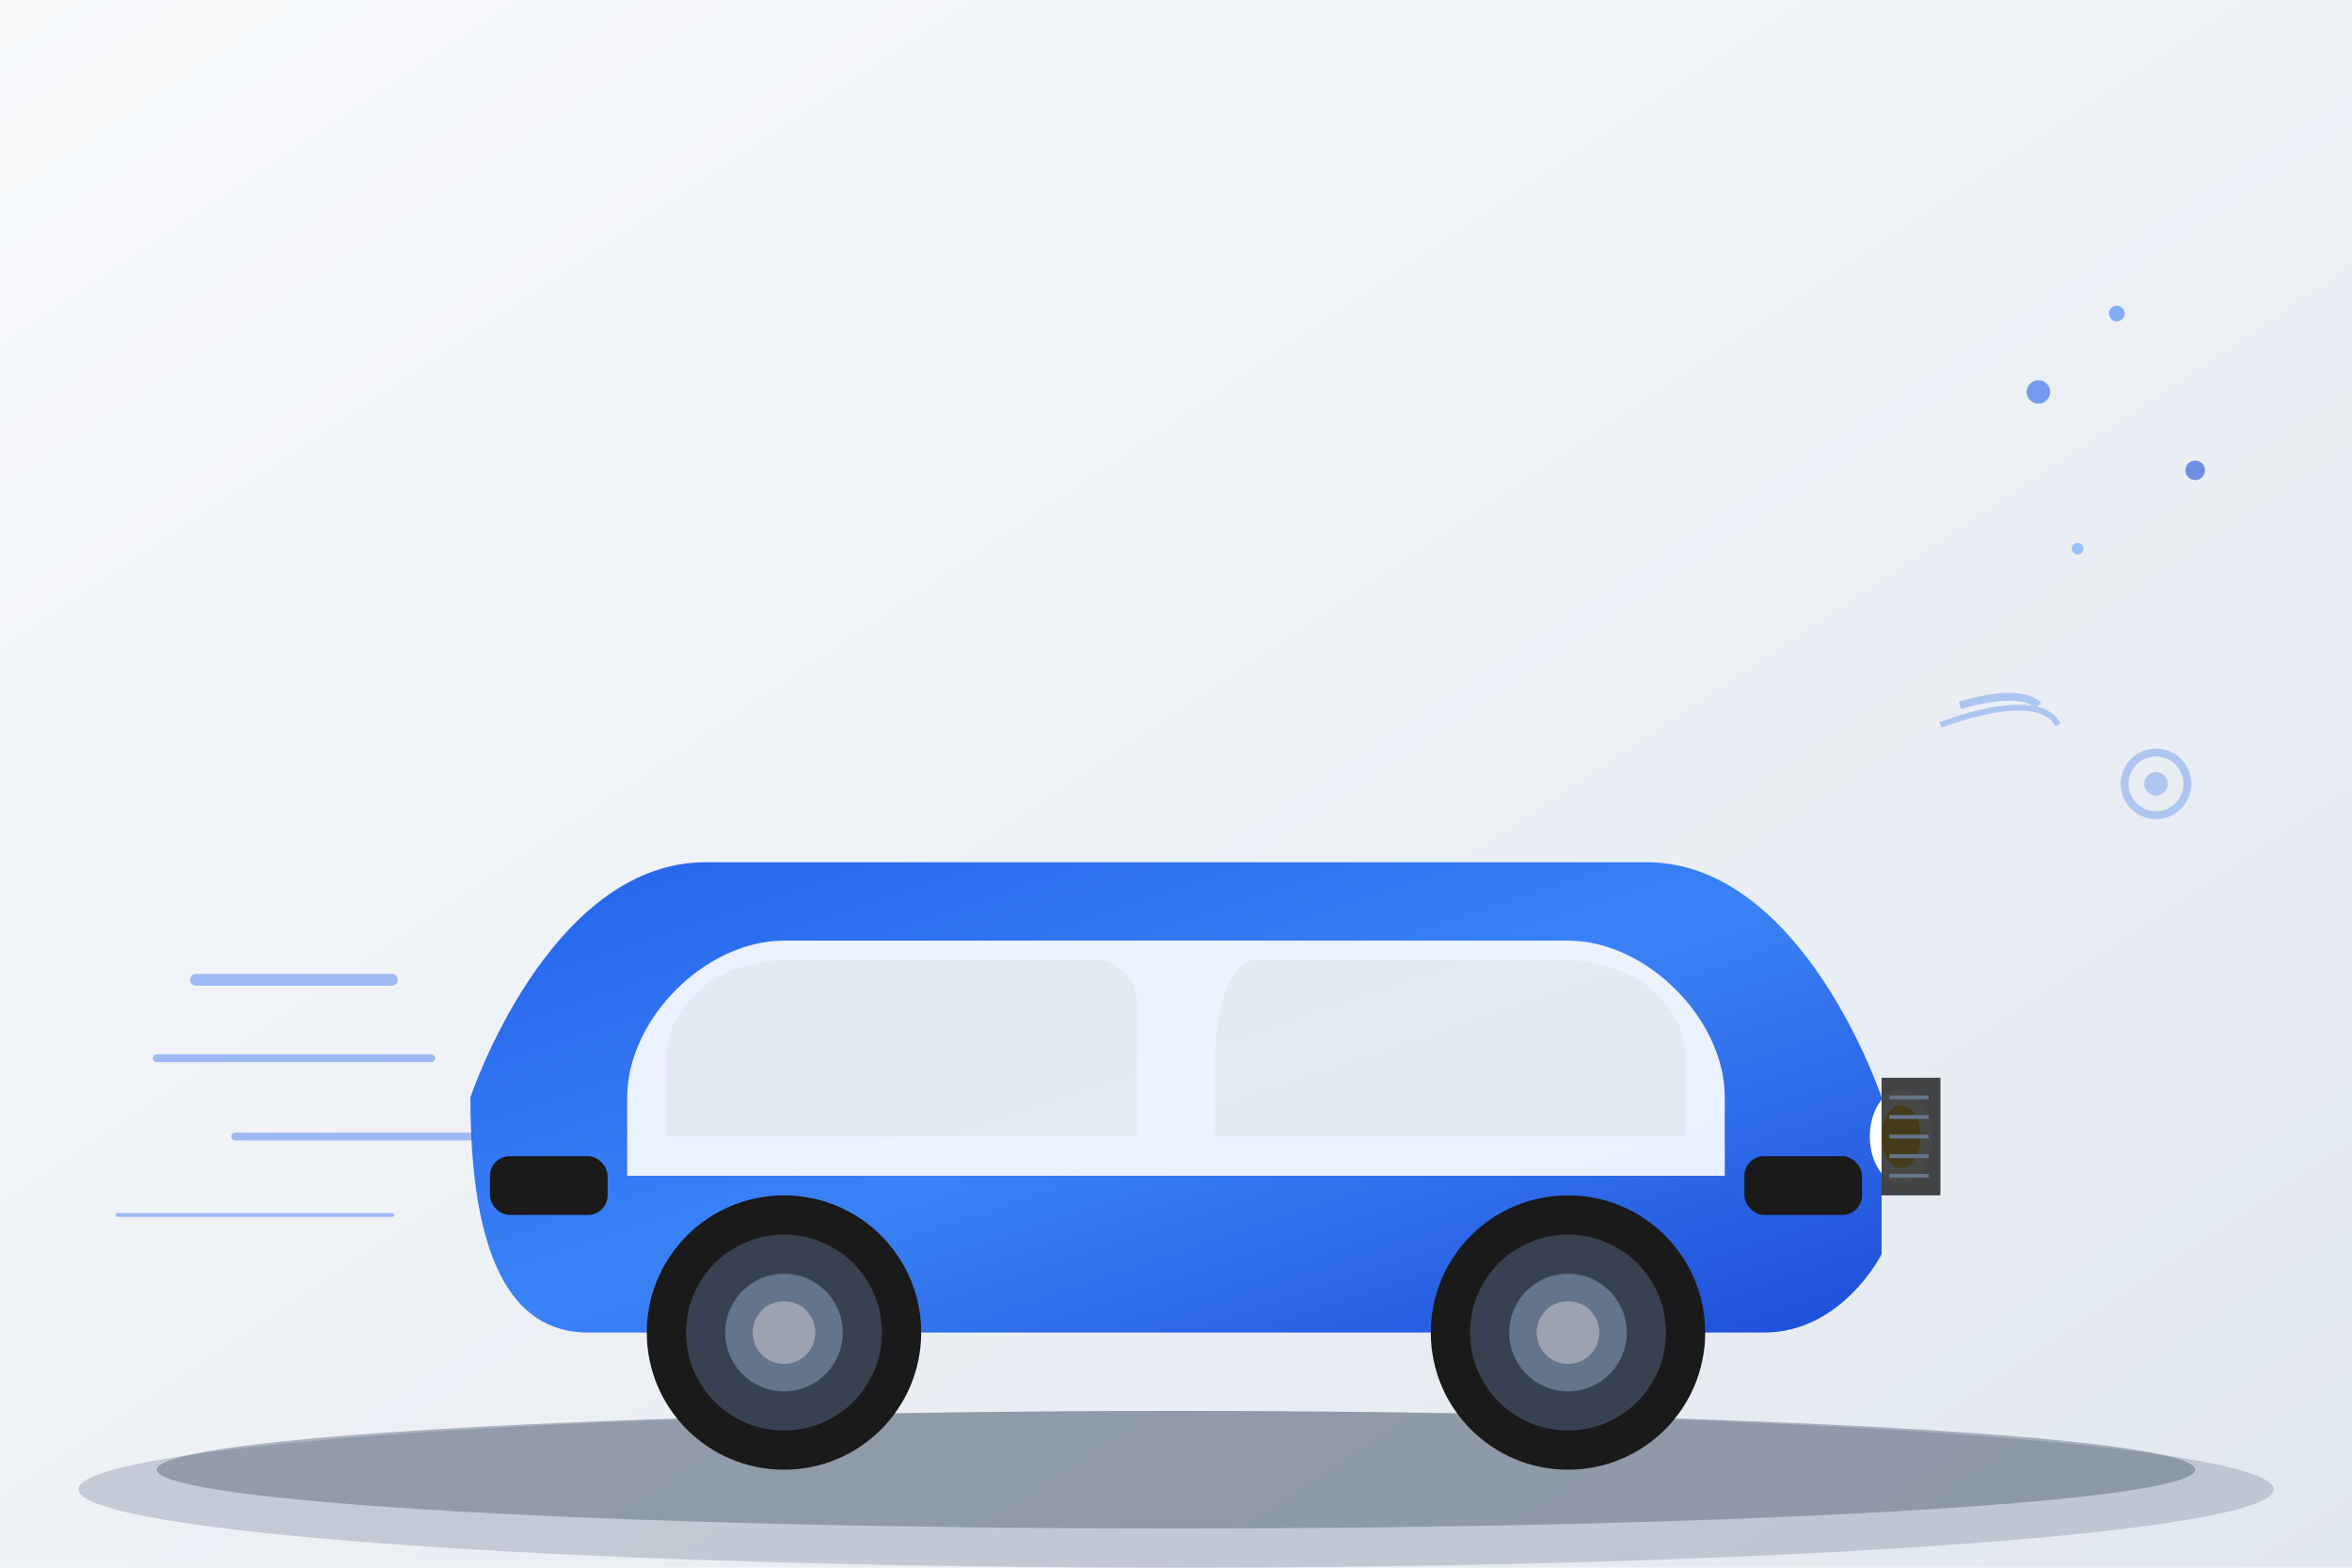 <svg xmlns="http://www.w3.org/2000/svg" viewBox="0 0 600 400" width="600" height="400">
    <defs>
        <linearGradient id="carGradient" x1="0%" y1="0%" x2="100%" y2="100%">
            <stop offset="0%" style="stop-color:#2563eb;stop-opacity:1" />
            <stop offset="50%" style="stop-color:#3b82f6;stop-opacity:1" />
            <stop offset="100%" style="stop-color:#1d4ed8;stop-opacity:1" />
        </linearGradient>
        <linearGradient id="bgGradient" x1="0%" y1="0%" x2="100%" y2="100%">
            <stop offset="0%" style="stop-color:#f8fafc;stop-opacity:1" />
            <stop offset="100%" style="stop-color:#e2e8f0;stop-opacity:1" />
        </linearGradient>
        <filter id="shadow" x="-50%" y="-50%" width="200%" height="200%">
            <feDropShadow dx="0" dy="10" stdDeviation="15" flood-color="#000000" flood-opacity="0.2"/>
        </filter>
    </defs>
    
    <!-- Background -->
    <rect width="600" height="400" fill="url(#bgGradient)"/>
    
    <!-- Road -->
    <ellipse cx="300" cy="380" rx="280" ry="20" fill="#64748b" opacity="0.3"/>
    <ellipse cx="300" cy="375" rx="260" ry="15" fill="#475569" opacity="0.4"/>
    
    <!-- Modern car body -->
    <g filter="url(#shadow)">
        <!-- Main body -->
        <path d="M120 280 C120 280, 140 220, 180 220 L420 220 C460 220, 480 280, 480 280 L480 320 C480 320, 470 340, 450 340 L150 340 C130 340, 120 320, 120 280 Z" fill="url(#carGradient)"/>
        
        <!-- Car roof -->
        <path d="M160 280 C160 260, 180 240, 200 240 L400 240 C420 240, 440 260, 440 280 L440 300 L160 300 Z" fill="#ffffff" opacity="0.9"/>
        
        <!-- Side windows -->
        <path d="M170 270 C170 255, 185 245, 200 245 L280 245 C285 245, 290 250, 290 255 L290 290 L170 290 Z" fill="#e2e8f0" opacity="0.8"/>
        <path d="M310 270 C310 255, 315 245, 320 245 L400 245 C415 245, 430 255, 430 270 L430 290 L310 290 Z" fill="#e2e8f0" opacity="0.8"/>
        
        <!-- Car details -->
        <rect x="125" y="295" width="30" height="15" rx="5" fill="#1a1a1a"/>
        <rect x="445" y="295" width="30" height="15" rx="5" fill="#1a1a1a"/>
        
        <!-- Headlights -->
        <ellipse cx="485" cy="290" rx="8" ry="12" fill="#ffffff"/>
        <ellipse cx="485" cy="290" rx="5" ry="8" fill="#fbbf24"/>
        
        <!-- Grille -->
        <rect x="480" y="275" width="15" height="30" fill="#1a1a1a" opacity="0.8"/>
        <line x1="482" y1="280" x2="492" y2="280" stroke="#64748b" stroke-width="1"/>
        <line x1="482" y1="285" x2="492" y2="285" stroke="#64748b" stroke-width="1"/>
        <line x1="482" y1="290" x2="492" y2="290" stroke="#64748b" stroke-width="1"/>
        <line x1="482" y1="295" x2="492" y2="295" stroke="#64748b" stroke-width="1"/>
        <line x1="482" y1="300" x2="492" y2="300" stroke="#64748b" stroke-width="1"/>
    </g>
    
    <!-- Wheels -->
    <g>
        <!-- Rear wheel -->
        <circle cx="200" cy="340" r="35" fill="#1a1a1a"/>
        <circle cx="200" cy="340" r="25" fill="#374151"/>
        <circle cx="200" cy="340" r="15" fill="#64748b"/>
        <circle cx="200" cy="340" r="8" fill="#9ca3af"/>
        
        <!-- Front wheel -->
        <circle cx="400" cy="340" r="35" fill="#1a1a1a"/>
        <circle cx="400" cy="340" r="25" fill="#374151"/>
        <circle cx="400" cy="340" r="15" fill="#64748b"/>
        <circle cx="400" cy="340" r="8" fill="#9ca3af"/>
    </g>
    
    <!-- Motion lines for speed effect -->
    <g opacity="0.4">
        <line x1="50" y1="250" x2="100" y2="250" stroke="#2563eb" stroke-width="3" stroke-linecap="round"/>
        <line x1="40" y1="270" x2="110" y2="270" stroke="#2563eb" stroke-width="2" stroke-linecap="round"/>
        <line x1="60" y1="290" x2="120" y2="290" stroke="#2563eb" stroke-width="2" stroke-linecap="round"/>
        <line x1="30" y1="310" x2="100" y2="310" stroke="#2563eb" stroke-width="1" stroke-linecap="round"/>
    </g>
    
    <!-- Decorative elements -->
    <g opacity="0.6">
        <circle cx="520" cy="100" r="3" fill="#2563eb"/>
        <circle cx="540" cy="80" r="2" fill="#3b82f6"/>
        <circle cx="560" cy="120" r="2.5" fill="#1d4ed8"/>
        <circle cx="530" cy="140" r="1.5" fill="#60a5fa"/>
    </g>
    
    <!-- Technology symbols -->
    <g opacity="0.3">
        <!-- Wifi symbol -->
        <path d="M500 180 C500 180, 515 175, 520 180 C515 175, 500 180, 500 180" stroke="#2563eb" stroke-width="2" fill="none"/>
        <path d="M495 185 C495 185, 520 175, 525 185" stroke="#2563eb" stroke-width="1.5" fill="none"/>
        
        <!-- GPS symbol -->
        <circle cx="550" cy="200" r="8" stroke="#2563eb" stroke-width="2" fill="none"/>
        <circle cx="550" cy="200" r="3" fill="#2563eb"/>
    </g>
</svg>
